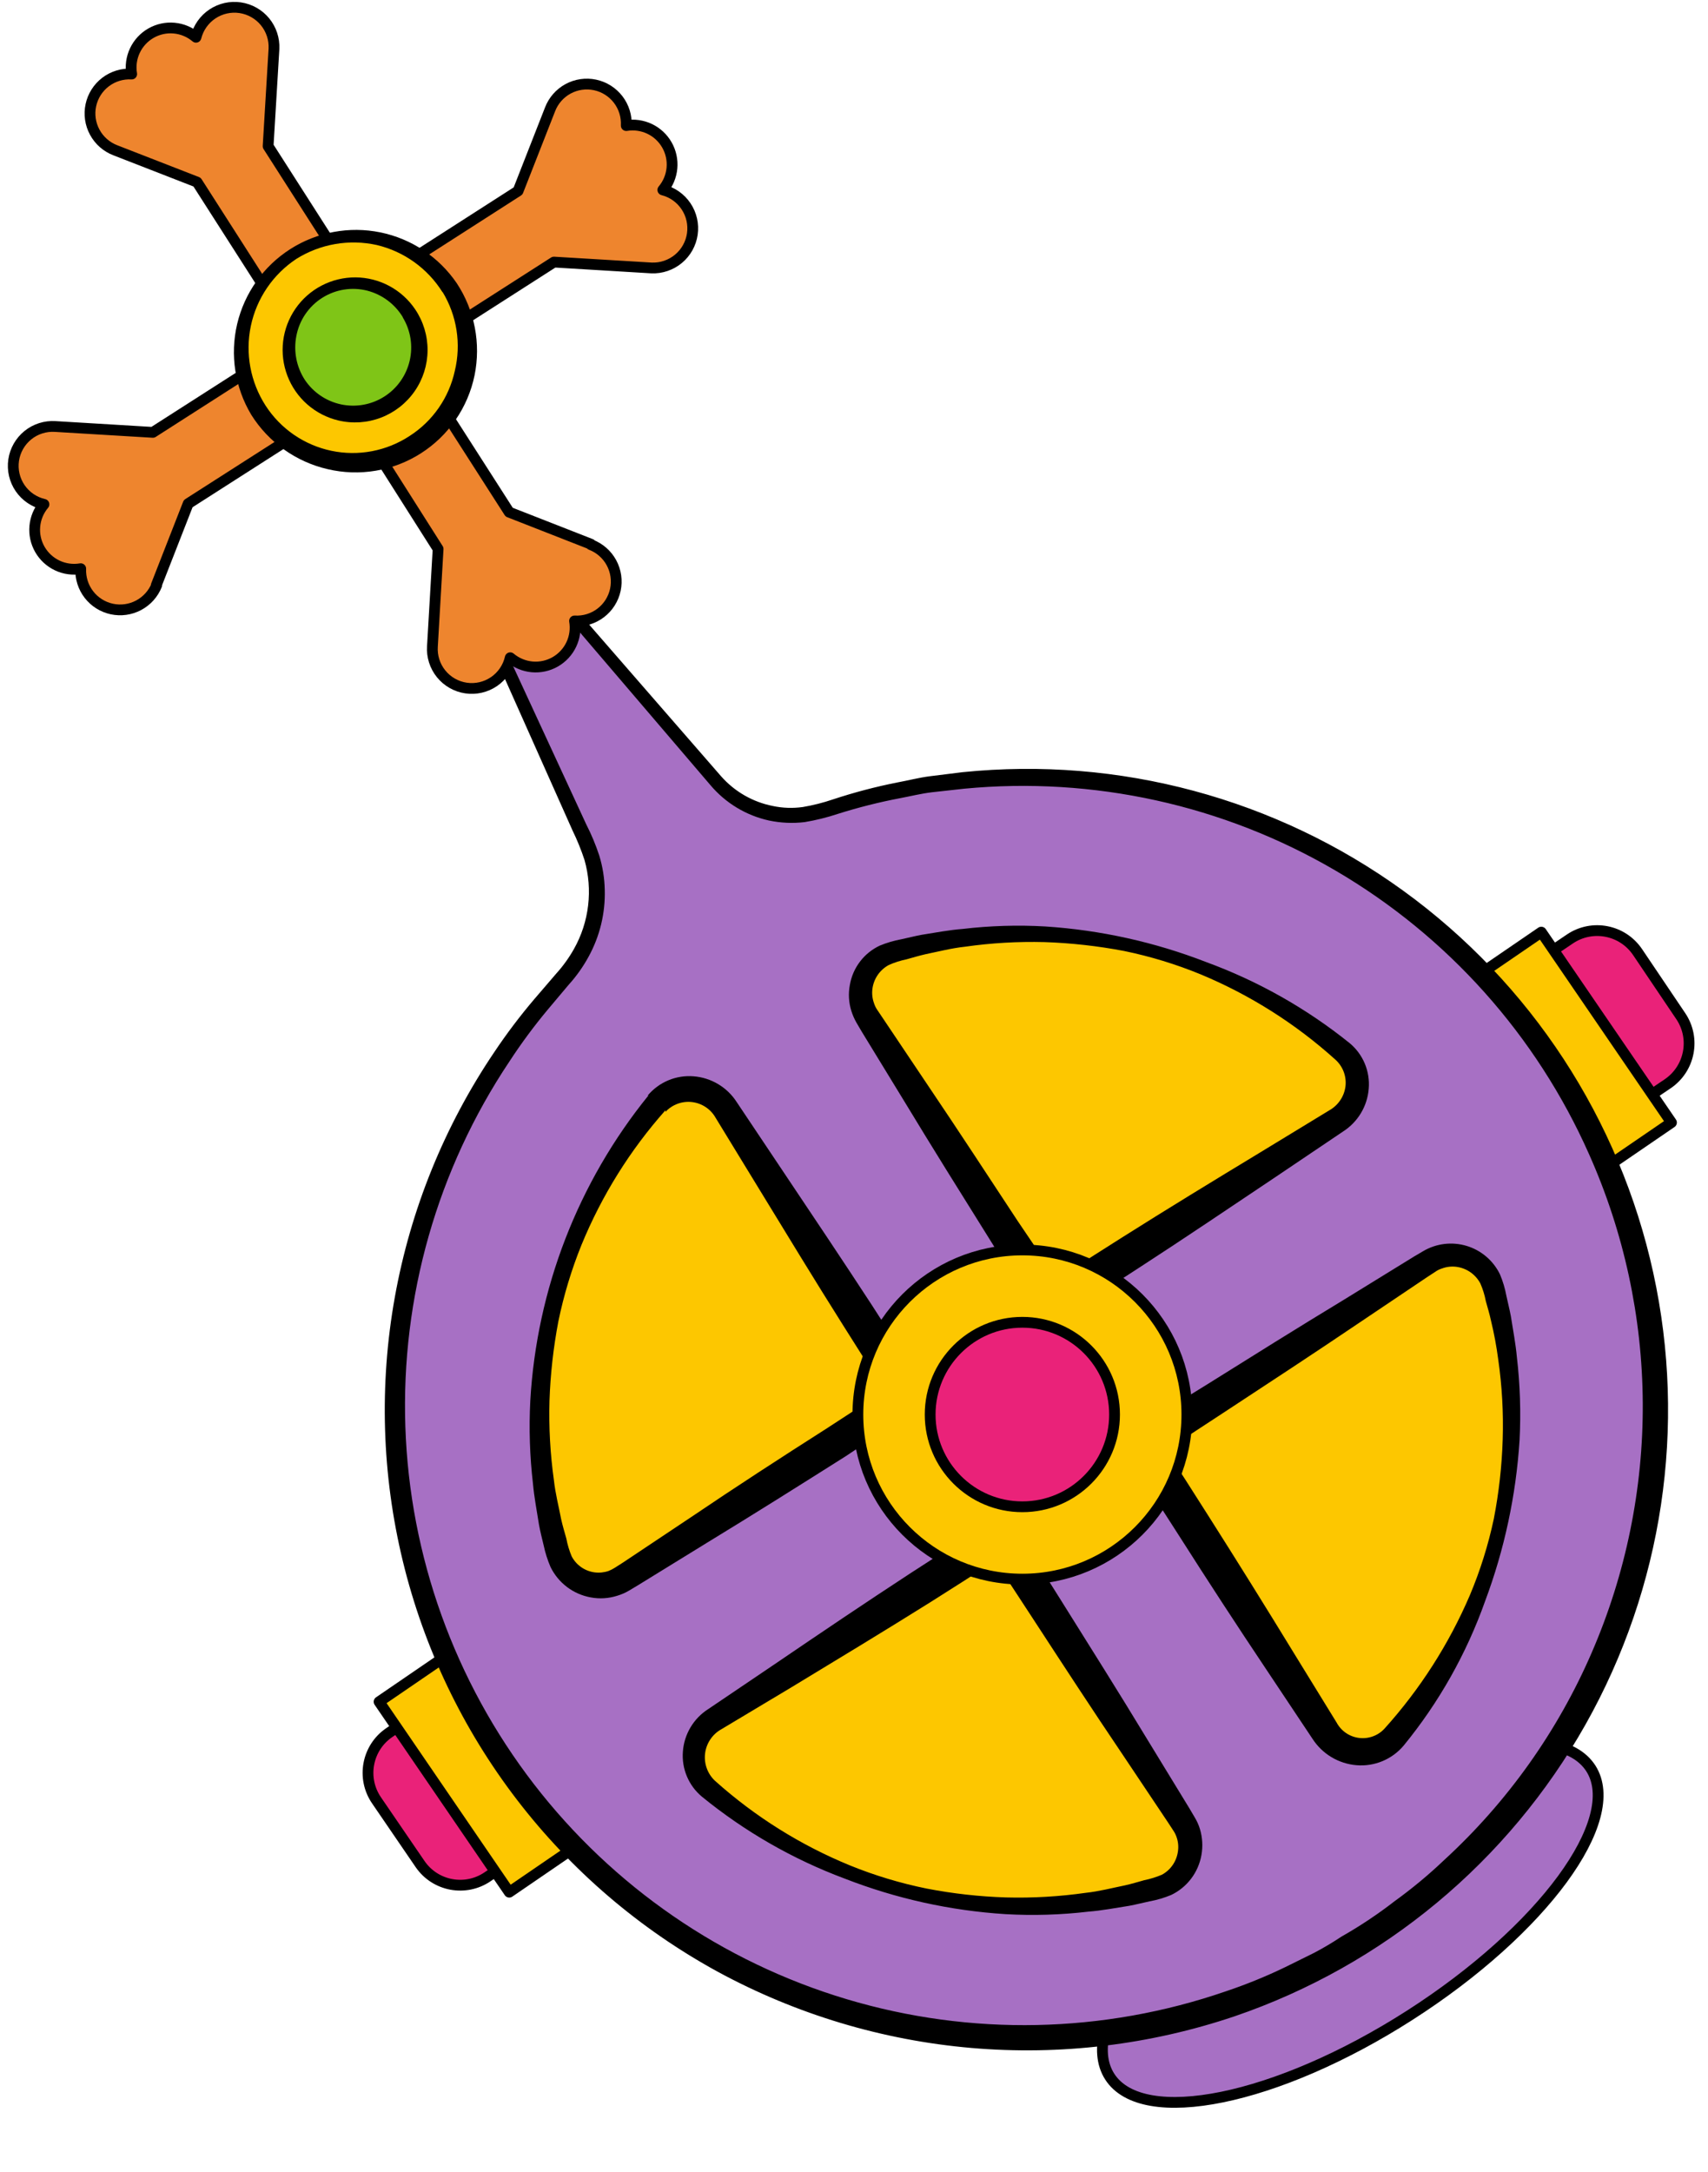 <svg width="129" height="164" viewBox="0 0 129 164" fill="none" xmlns="http://www.w3.org/2000/svg">
    <path d="M118.572 70.89L115.131 73.213C113.446 74.35 113.002 76.638 114.139 78.323L117.399 83.157C118.536 84.843 120.824 85.287 122.509 84.15L125.95 81.828C127.635 80.691 128.079 78.402 126.942 76.717L123.682 71.883C122.545 70.198 120.257 69.753 118.572 70.89Z" fill="#EA2279" stroke="black" stroke-width="0.814" stroke-linecap="round" stroke-linejoin="round"/>
    <path d="M32.817 128.472L29.395 130.813C27.72 131.959 27.29 134.247 28.437 135.924L31.724 140.731C32.87 142.407 35.157 142.836 36.833 141.69L40.255 139.349C41.931 138.203 42.36 135.915 41.214 134.238L37.927 129.431C36.781 127.755 34.493 127.326 32.817 128.472Z" fill="#EA2279" stroke="black" stroke-width="0.814" stroke-linecap="round" stroke-linejoin="round"/>
    <path d="M116.41 70.375L103.863 78.958L113.694 93.335L126.241 84.752L116.41 70.375Z" fill="#FDC700" stroke="black" stroke-width="0.814" stroke-linecap="round" stroke-linejoin="round"/>
    <path d="M41.178 119.899L28.631 128.482L38.462 142.859L51.008 134.276L41.178 119.899Z" fill="#FDC700" stroke="black" stroke-width="0.814" stroke-linecap="round" stroke-linejoin="round"/>
    <path d="M106.466 152.156C116.501 145.731 122.629 137.386 120.153 133.516C117.676 129.646 107.534 131.717 97.498 138.141C87.463 144.565 81.336 152.91 83.812 156.78C86.288 160.65 96.431 158.58 106.466 152.156Z" fill="#A770C4" stroke="black" stroke-width="0.814" stroke-linecap="round" stroke-linejoin="round"/>
    <path d="M54.047 58.958L39.45 41.996L35.587 44.479L44.28 63.574C45.045 65.277 45.285 67.17 44.97 69.01C44.654 70.851 43.798 72.555 42.509 73.907C34.63 82.417 30.129 93.512 29.852 105.108C29.574 116.704 33.539 128.001 41.003 136.879C48.466 145.757 58.913 151.603 70.382 153.32C81.85 155.037 93.551 152.506 103.286 146.202C113.02 139.899 120.119 130.257 123.247 119.088C126.376 107.919 125.32 95.992 120.276 85.547C115.233 75.103 106.551 66.859 95.86 62.366C85.169 57.873 73.206 57.438 62.218 61.145C60.793 61.638 59.254 61.692 57.797 61.303C56.342 60.913 55.035 60.096 54.047 58.958Z" fill="#A770C4"/>
    <path d="M53.658 59.279L39.128 42.277L39.678 42.358L35.815 44.827L35.975 44.29L44.28 62.245C44.667 63.001 44.995 63.786 45.26 64.593C45.517 65.433 45.657 66.305 45.675 67.183C45.725 68.944 45.303 70.685 44.455 72.228C44.036 72.998 43.527 73.714 42.938 74.362L41.369 76.227C40.327 77.476 39.359 78.784 38.471 80.146C33.031 88.287 30.283 97.93 30.615 107.716C30.946 117.502 34.34 126.937 40.318 134.691C46.297 142.445 54.557 148.126 63.936 150.934C73.314 153.742 83.337 153.534 92.592 150.341C94.122 149.828 95.619 149.218 97.073 148.516L99.246 147.442C99.96 147.067 100.654 146.655 101.325 146.208C102.73 145.411 104.075 144.514 105.35 143.524C106.657 142.58 107.899 141.549 109.067 140.438C113.842 136.059 117.641 130.723 120.215 124.778C122.794 118.833 124.108 112.416 124.073 105.936C124.038 99.456 122.656 93.054 120.014 87.137C116.034 78.168 109.335 70.678 100.865 65.727C92.395 60.775 82.582 58.614 72.816 59.547L70.388 59.816C69.583 59.91 68.791 60.111 68 60.259C66.399 60.563 64.818 60.962 63.264 61.453C62.449 61.723 61.615 61.929 60.769 62.07C59.873 62.175 58.967 62.135 58.085 61.95C56.356 61.571 54.8 60.632 53.658 59.279ZM54.45 58.595C55.468 59.755 56.84 60.548 58.354 60.849C59.103 61.01 59.875 61.037 60.634 60.93C61.409 60.799 62.172 60.606 62.915 60.353C64.502 59.829 66.119 59.403 67.758 59.078C68.577 58.93 69.382 58.715 70.213 58.608L72.695 58.3C84.515 57.093 96.365 60.28 105.986 67.251C115.608 74.222 122.328 84.491 124.867 96.1C127.405 107.709 125.584 119.846 119.751 130.198C113.917 140.551 104.479 148.394 93.236 152.233C86.849 154.387 80.086 155.199 73.371 154.62C66.655 154.04 60.132 152.081 54.208 148.865C48.306 145.641 43.142 141.219 39.047 135.884C34.952 130.548 32.017 124.416 30.428 117.881C28.839 111.345 28.632 104.549 29.821 97.929C31.01 91.308 33.567 85.009 37.331 79.435C38.267 78.035 39.284 76.691 40.376 75.409L42.013 73.503C42.528 72.934 42.978 72.308 43.354 71.638C43.922 70.627 44.283 69.514 44.419 68.362C44.555 67.211 44.462 66.044 44.146 64.929C43.897 64.171 43.597 63.431 43.247 62.714L35.197 44.666C35.153 44.572 35.144 44.465 35.174 44.366C35.204 44.267 35.27 44.182 35.358 44.129L39.222 41.647C39.309 41.595 39.411 41.575 39.511 41.59C39.611 41.604 39.704 41.653 39.772 41.727L54.45 58.595Z" fill="black"/>
    <path d="M44.627 41.084L38.456 38.669L33.009 30.174C32.809 29.818 32.54 29.507 32.216 29.259C31.892 29.011 31.521 28.832 31.125 28.733C30.73 28.634 30.318 28.617 29.916 28.683C29.514 28.748 29.129 28.896 28.785 29.116C28.442 29.335 28.147 29.623 27.919 29.961C27.691 30.299 27.534 30.68 27.458 31.081C27.383 31.482 27.39 31.894 27.479 32.291C27.568 32.689 27.738 33.065 27.978 33.395L33.089 41.446L32.66 48.8C32.609 49.548 32.843 50.288 33.314 50.871C33.785 51.455 34.459 51.839 35.201 51.947C35.943 52.056 36.698 51.88 37.316 51.456C37.935 51.032 38.37 50.39 38.536 49.659C39.003 50.053 39.579 50.293 40.187 50.349C40.795 50.404 41.405 50.271 41.935 49.968C42.465 49.665 42.889 49.206 43.15 48.654C43.411 48.102 43.495 47.483 43.393 46.881C44.102 46.922 44.803 46.707 45.369 46.276C45.934 45.846 46.327 45.227 46.476 44.532C46.625 43.836 46.52 43.111 46.181 42.486C45.842 41.861 45.291 41.378 44.627 41.124V41.084Z" fill="#EE852E" stroke="black" stroke-width="0.814" stroke-linecap="round" stroke-linejoin="round"/>
    <path d="M8.712 11.347L14.883 13.749L20.33 22.257C20.771 22.896 21.443 23.339 22.205 23.492C22.966 23.645 23.757 23.495 24.411 23.075C25.064 22.655 25.528 21.998 25.706 21.241C25.883 20.485 25.76 19.69 25.361 19.023L20.25 11.038L20.692 3.685C20.727 2.944 20.486 2.216 20.015 1.642C19.543 1.069 18.876 0.692 18.142 0.583C17.408 0.474 16.66 0.642 16.043 1.054C15.426 1.466 14.984 2.093 14.803 2.813C14.336 2.419 13.76 2.178 13.152 2.123C12.544 2.067 11.934 2.2 11.404 2.503C10.874 2.806 10.45 3.265 10.189 3.817C9.928 4.369 9.843 4.988 9.946 5.59C9.236 5.55 8.536 5.764 7.97 6.195C7.405 6.626 7.012 7.245 6.863 7.94C6.714 8.635 6.818 9.36 7.158 9.985C7.497 10.61 8.048 11.093 8.712 11.347Z" fill="#EE852E" stroke="black" stroke-width="0.814" stroke-linecap="round" stroke-linejoin="round"/>
    <path d="M41.543 8.26L39.128 14.419L30.636 19.867C30.28 20.067 29.969 20.336 29.721 20.66C29.473 20.984 29.294 21.355 29.195 21.751C29.096 22.146 29.079 22.558 29.145 22.961C29.21 23.363 29.358 23.748 29.577 24.091C29.797 24.435 30.085 24.73 30.423 24.958C30.761 25.186 31.142 25.343 31.542 25.419C31.943 25.495 32.355 25.488 32.753 25.398C33.151 25.309 33.526 25.139 33.856 24.899L41.838 19.787L49.204 20.23C49.943 20.261 50.668 20.016 51.238 19.544C51.808 19.071 52.183 18.404 52.289 17.671C52.396 16.939 52.228 16.192 51.816 15.577C51.405 14.961 50.78 14.52 50.062 14.339C50.455 13.873 50.694 13.298 50.75 12.691C50.805 12.085 50.674 11.476 50.372 10.947C50.071 10.418 49.615 9.993 49.066 9.731C48.516 9.469 47.899 9.382 47.299 9.481C47.336 8.772 47.119 8.074 46.687 7.511C46.255 6.949 45.636 6.559 44.942 6.412C44.249 6.264 43.525 6.37 42.902 6.708C42.279 7.047 41.797 7.597 41.543 8.26Z" fill="#EE852E" stroke="black" stroke-width="0.814" stroke-linecap="round" stroke-linejoin="round"/>
    <path d="M11.799 44.197L14.213 38.025L22.706 32.59C23.062 32.391 23.373 32.121 23.621 31.797C23.868 31.473 24.047 31.102 24.146 30.706C24.246 30.311 24.263 29.899 24.197 29.497C24.131 29.094 23.984 28.709 23.764 28.366C23.544 28.022 23.257 27.727 22.919 27.499C22.581 27.271 22.2 27.114 21.799 27.038C21.399 26.963 20.987 26.97 20.589 27.059C20.191 27.148 19.816 27.318 19.486 27.558L11.544 32.644L4.178 32.201C3.43 32.151 2.691 32.384 2.107 32.855C1.524 33.327 1.14 34 1.031 34.742C0.923 35.484 1.098 36.24 1.522 36.858C1.947 37.477 2.588 37.912 3.32 38.078C2.926 38.545 2.685 39.121 2.63 39.73C2.574 40.338 2.707 40.948 3.01 41.478C3.313 42.008 3.772 42.432 4.324 42.693C4.876 42.954 5.495 43.039 6.097 42.936C6.066 43.639 6.285 44.331 6.715 44.888C7.145 45.445 7.758 45.832 8.446 45.98C9.134 46.128 9.852 46.027 10.473 45.696C11.094 45.365 11.578 44.824 11.839 44.171L11.799 44.197Z" fill="#EE852E" stroke="black" stroke-width="0.814" stroke-linecap="round" stroke-linejoin="round"/>
    <path d="M26.743 34.898C31.477 34.898 35.316 31.058 35.316 26.323C35.316 21.587 31.477 17.748 26.743 17.748C22.008 17.748 18.17 21.587 18.17 26.323C18.17 31.058 22.008 34.898 26.743 34.898Z" fill="#FDC700"/>
    <path d="M34.498 21.384C35.851 23.436 36.333 25.941 35.84 28.349C35.591 29.55 35.104 30.689 34.408 31.699C33.712 32.709 32.82 33.569 31.785 34.228C30.751 34.888 29.595 35.333 28.386 35.538C27.177 35.742 25.939 35.703 24.745 35.421C22.354 34.869 20.28 33.393 18.976 31.314C17.744 29.257 17.362 26.8 17.911 24.466C18.46 22.132 19.897 20.103 21.917 18.811C23.937 17.519 26.38 17.065 28.729 17.545C31.078 18.026 33.148 19.403 34.498 21.384ZM33.425 22.069C32.304 20.272 30.521 18.99 28.461 18.499C26.376 18.038 24.194 18.414 22.384 19.546C20.616 20.715 19.38 22.536 18.945 24.611C18.511 26.686 18.912 28.849 20.063 30.63C20.625 31.497 21.353 32.244 22.205 32.829C23.058 33.413 24.017 33.823 25.028 34.035C26.04 34.247 27.083 34.257 28.098 34.064C29.113 33.871 30.08 33.479 30.943 32.911C31.806 32.357 32.551 31.637 33.135 30.795C33.72 29.952 34.133 29.002 34.351 28C34.843 25.97 34.51 23.827 33.425 22.042V22.069Z" fill="black"/>
    <path d="M26.744 31.261C29.471 31.261 31.681 29.05 31.681 26.323C31.681 23.596 29.471 21.385 26.744 21.385C24.017 21.385 21.807 23.596 21.807 26.323C21.807 29.05 24.017 31.261 26.744 31.261Z" fill="#7FC517"/>
    <path d="M31.357 23.356C31.974 24.27 32.3 25.349 32.293 26.451C32.286 27.554 31.947 28.629 31.319 29.535C30.691 30.442 29.804 31.137 28.775 31.531C27.745 31.925 26.62 31.999 25.548 31.743C24.682 31.536 23.88 31.121 23.21 30.534C22.541 29.946 22.025 29.205 21.707 28.373C21.389 27.541 21.278 26.644 21.385 25.76C21.492 24.876 21.813 24.032 22.32 23.299C22.827 22.567 23.505 21.97 24.295 21.559C25.085 21.149 25.963 20.937 26.854 20.942C27.744 20.948 28.619 21.171 29.404 21.591C30.189 22.012 30.86 22.617 31.357 23.356ZM30.432 23.96C29.834 22.965 28.871 22.242 27.748 21.947C27.171 21.799 26.568 21.771 25.979 21.865C25.39 21.959 24.827 22.174 24.324 22.494C23.821 22.815 23.389 23.236 23.055 23.73C22.721 24.224 22.492 24.782 22.382 25.369C22.158 26.515 22.389 27.704 23.026 28.683C23.665 29.636 24.651 30.3 25.773 30.535C26.896 30.769 28.065 30.555 29.032 29.937C29.998 29.32 30.684 28.348 30.943 27.231C31.202 26.114 31.014 24.94 30.418 23.96H30.432Z" fill="black"/>
    <path d="M49.619 83.272C45.66 87.885 42.905 93.408 41.601 99.347C40.297 105.285 40.484 111.455 42.147 117.303C42.291 117.788 42.547 118.234 42.893 118.604C43.239 118.974 43.666 119.258 44.141 119.435C44.615 119.612 45.124 119.677 45.628 119.623C46.132 119.57 46.616 119.4 47.043 119.128L65.92 107.051C66.281 106.822 66.594 106.523 66.839 106.172C67.084 105.822 67.257 105.426 67.348 105.008C67.439 104.59 67.447 104.157 67.37 103.737C67.293 103.316 67.133 102.914 66.899 102.555L54.825 83.675C54.553 83.247 54.186 82.888 53.752 82.626C53.317 82.365 52.828 82.209 52.323 82.17C51.818 82.131 51.31 82.21 50.841 82.401C50.371 82.593 49.953 82.891 49.619 83.272Z" fill="#FDC700"/>
    <path d="M50.261 83.823C47.588 86.832 45.443 90.271 43.916 93.995C43.161 95.861 42.577 97.793 42.171 99.765C41.794 101.744 41.57 103.75 41.501 105.763C41.445 107.769 41.557 109.775 41.836 111.762C41.943 112.755 42.198 113.734 42.386 114.714C42.493 115.197 42.641 115.68 42.775 116.163C42.861 116.624 42.996 117.073 43.178 117.505C43.348 117.83 43.595 118.11 43.896 118.32C44.197 118.53 44.544 118.665 44.908 118.713C45.265 118.759 45.628 118.722 45.968 118.605C46.131 118.538 46.288 118.458 46.438 118.364L47.068 117.961L52.18 114.553C55.574 112.258 59.009 110.031 62.443 107.843L65.019 106.166C65.178 106.075 65.326 105.967 65.462 105.844C65.567 105.734 65.666 105.617 65.757 105.495C65.915 105.236 66.02 104.949 66.066 104.65C66.095 104.351 66.063 104.05 65.972 103.764C65.913 103.619 65.841 103.479 65.757 103.348L65.341 102.69L63.704 100.1C61.517 96.638 59.384 93.123 57.251 89.634L54.045 84.387C53.862 84.064 53.605 83.789 53.296 83.584C52.987 83.379 52.634 83.249 52.265 83.206C51.897 83.163 51.523 83.207 51.175 83.335C50.827 83.464 50.514 83.672 50.261 83.944V83.823ZM48.92 82.709C49.339 82.209 49.872 81.817 50.474 81.564C51.077 81.312 51.73 81.208 52.381 81.26C53.038 81.311 53.674 81.513 54.239 81.85C54.805 82.188 55.285 82.652 55.641 83.206L59.062 88.319C61.343 91.727 63.624 95.122 65.864 98.557L67.528 101.147L67.944 101.791C68.139 102.085 68.301 102.401 68.427 102.731C68.667 103.415 68.749 104.144 68.668 104.864C68.572 105.585 68.31 106.274 67.903 106.877C67.695 107.173 67.451 107.444 67.179 107.682C66.933 107.902 66.668 108.099 66.388 108.273L63.865 109.95C60.404 112.137 56.929 114.325 53.428 116.458L48.195 119.679L47.524 120.081C47.234 120.254 46.923 120.389 46.599 120.484C45.961 120.684 45.284 120.726 44.627 120.605C43.974 120.489 43.358 120.221 42.829 119.822C42.3 119.423 41.873 118.905 41.581 118.31C41.352 117.779 41.177 117.226 41.058 116.66C40.937 116.15 40.803 115.64 40.709 115.116C40.548 114.083 40.347 113.063 40.253 112.017C40.011 109.937 39.944 107.841 40.052 105.75C40.537 97.324 43.658 89.264 48.973 82.709H48.92Z" fill="black"/>
    <path d="M53.523 135.056C58.132 139.018 63.652 141.773 69.587 143.075C75.523 144.377 81.689 144.186 87.533 142.517C88.019 142.377 88.466 142.124 88.838 141.78C89.21 141.435 89.496 141.009 89.673 140.534C89.85 140.059 89.914 139.55 89.859 139.046C89.805 138.542 89.632 138.058 89.357 137.633L77.283 118.752C76.817 118.025 76.083 117.513 75.241 117.327C74.398 117.141 73.516 117.296 72.788 117.759L53.898 129.836C53.47 130.11 53.111 130.479 52.85 130.916C52.59 131.353 52.435 131.845 52.399 132.352C52.362 132.859 52.445 133.368 52.64 133.837C52.835 134.307 53.138 134.724 53.523 135.056Z" fill="#FDC700"/>
    <path d="M54.019 134.466C57.025 137.156 60.469 139.312 64.201 140.841C66.071 141.6 68.007 142.184 69.984 142.585C71.966 142.969 73.976 143.193 75.994 143.256C78.004 143.308 80.014 143.191 82.005 142.907C83.011 142.8 83.977 142.545 84.97 142.343C85.453 142.236 85.936 142.088 86.419 141.954C86.879 141.861 87.328 141.722 87.76 141.538C88.087 141.359 88.367 141.105 88.576 140.798C88.786 140.49 88.92 140.137 88.968 139.767C89.02 139.406 88.983 139.037 88.86 138.693C88.802 138.522 88.72 138.36 88.619 138.21L88.216 137.593L84.795 132.48C82.501 129.085 80.26 125.65 78.02 122.215L76.343 119.652C76.246 119.497 76.139 119.349 76.021 119.209C75.707 118.873 75.284 118.659 74.827 118.605C74.529 118.569 74.226 118.601 73.942 118.699C73.791 118.749 73.647 118.817 73.512 118.9L72.868 119.316L70.266 120.967C66.791 123.141 63.289 125.261 59.788 127.381L54.475 130.562C54.14 130.749 53.855 131.013 53.643 131.333C53.43 131.652 53.296 132.017 53.251 132.398C53.207 132.779 53.253 133.165 53.387 133.524C53.52 133.884 53.736 134.207 54.019 134.466ZM53.012 135.647C52.518 135.235 52.13 134.711 51.88 134.118C51.63 133.525 51.526 132.88 51.577 132.239C51.624 131.592 51.823 130.965 52.156 130.408C52.489 129.851 52.948 129.38 53.495 129.032L58.58 125.596C61.974 123.288 65.369 120.994 68.803 118.753L71.379 117.089L72.023 116.673C72.323 116.48 72.643 116.318 72.976 116.19C73.659 115.95 74.389 115.867 75.109 115.948C75.825 116.045 76.51 116.307 77.108 116.713C77.405 116.921 77.679 117.159 77.926 117.424C78.139 117.677 78.332 117.946 78.503 118.229L80.14 120.833C82.313 124.308 84.5 127.77 86.62 131.273L89.826 136.52L90.229 137.204C90.401 137.485 90.536 137.787 90.631 138.103C90.82 138.739 90.857 139.41 90.739 140.062C90.624 140.708 90.358 141.318 89.961 141.841C89.565 142.363 89.049 142.784 88.458 143.068C87.931 143.287 87.382 143.449 86.821 143.551C86.311 143.659 85.801 143.793 85.292 143.887C84.259 144.048 83.225 144.249 82.192 144.329C80.118 144.573 78.026 144.636 75.941 144.517C71.779 144.253 67.684 143.348 63.799 141.834C59.889 140.375 56.246 138.285 53.012 135.647Z" fill="black"/>
    <path d="M101.432 79.367C96.818 75.409 91.296 72.656 85.359 71.354C79.421 70.052 73.254 70.242 67.408 71.906C66.922 72.047 66.474 72.299 66.103 72.644C65.731 72.988 65.445 73.415 65.268 73.889C65.091 74.364 65.027 74.874 65.082 75.377C65.136 75.881 65.308 76.365 65.584 76.791L77.658 95.671C78.124 96.398 78.858 96.91 79.7 97.097C80.543 97.283 81.425 97.127 82.153 96.664L101.029 84.587C101.457 84.314 101.816 83.945 102.077 83.51C102.338 83.074 102.495 82.584 102.534 82.078C102.573 81.571 102.493 81.063 102.302 80.592C102.111 80.122 101.813 79.702 101.432 79.367Z" fill="#FDC700"/>
    <path d="M100.853 79.998C97.856 77.296 94.422 75.122 90.697 73.57C88.825 72.8 86.885 72.207 84.902 71.799C82.918 71.421 80.909 71.197 78.891 71.128C76.882 71.076 74.871 71.193 72.881 71.477C71.875 71.584 70.895 71.839 69.916 72.04C69.433 72.148 68.95 72.295 68.467 72.429C68.005 72.523 67.555 72.667 67.125 72.859C66.792 73.039 66.506 73.296 66.291 73.609C66.076 73.921 65.939 74.281 65.891 74.657C65.844 75.024 65.885 75.397 66.012 75.744C66.068 75.92 66.149 76.088 66.253 76.24L66.669 76.858L70.09 81.957C72.384 85.352 74.625 88.787 76.879 92.209L78.623 94.786C78.719 94.937 78.826 95.081 78.945 95.215C79.048 95.328 79.165 95.427 79.294 95.51C79.55 95.672 79.839 95.777 80.139 95.819C80.442 95.855 80.749 95.823 81.038 95.725C81.185 95.672 81.325 95.6 81.454 95.51L82.098 95.108L84.7 93.457C88.162 91.27 91.663 89.136 95.165 87.016L100.411 83.822C100.736 83.638 101.014 83.381 101.223 83.071C101.433 82.762 101.568 82.408 101.618 82.037C101.665 81.661 101.62 81.279 101.487 80.924C101.353 80.568 101.136 80.251 100.853 79.998ZM101.927 78.75C102.429 79.164 102.824 79.695 103.076 80.296C103.328 80.896 103.431 81.549 103.376 82.198C103.324 82.852 103.122 83.484 102.784 84.045C102.446 84.606 101.983 85.081 101.43 85.433L96.332 88.868C92.924 91.149 89.53 93.444 86.096 95.671L83.506 97.349L82.862 97.765C82.563 97.956 82.244 98.113 81.91 98.234C81.228 98.482 80.497 98.565 79.777 98.476C79.06 98.379 78.376 98.117 77.778 97.711C77.482 97.506 77.212 97.268 76.973 97C76.756 96.747 76.559 96.478 76.382 96.195L74.759 93.591C72.586 90.116 70.412 86.64 68.293 83.138L65.086 77.891L64.684 77.207C64.521 76.922 64.391 76.621 64.294 76.308C64.1 75.677 64.063 75.009 64.187 74.362C64.296 73.722 64.558 73.119 64.951 72.603C65.343 72.086 65.854 71.672 66.441 71.396C66.968 71.178 67.517 71.016 68.078 70.913C68.588 70.806 69.097 70.671 69.607 70.578C70.64 70.417 71.66 70.215 72.706 70.135C74.776 69.891 76.864 69.828 78.945 69.947C83.105 70.218 87.2 71.123 91.087 72.631C95.009 74.065 98.671 76.132 101.927 78.75Z" fill="black"/>
    <path d="M105.281 131.152C109.24 126.54 111.994 121.02 113.298 115.084C114.602 109.147 114.415 102.98 112.754 97.134C112.612 96.648 112.36 96.201 112.016 95.83C111.672 95.458 111.246 95.172 110.772 94.993C110.298 94.815 109.789 94.749 109.285 94.802C108.782 94.854 108.297 95.023 107.87 95.296L88.981 107.373C88.256 107.841 87.747 108.576 87.563 109.418C87.379 110.261 87.537 111.142 88.001 111.868L100.076 130.749C100.343 131.182 100.709 131.545 101.144 131.81C101.578 132.075 102.069 132.233 102.576 132.272C103.083 132.311 103.593 132.23 104.063 132.036C104.533 131.841 104.95 131.538 105.281 131.152Z" fill="#FDC700"/>
    <path d="M104.558 130.521C107.248 127.539 109.428 124.134 111.012 120.444C111.796 118.582 112.403 116.65 112.823 114.673C113.207 112.695 113.432 110.689 113.494 108.675C113.557 106.661 113.444 104.645 113.158 102.65C113.028 101.657 112.844 100.671 112.608 99.698C112.501 99.201 112.353 98.718 112.219 98.235C112.133 97.773 111.993 97.323 111.803 96.893C111.624 96.558 111.367 96.269 111.055 96.052C110.742 95.835 110.383 95.696 110.005 95.645C109.639 95.597 109.266 95.638 108.919 95.766C108.741 95.819 108.574 95.9 108.422 96.007L107.805 96.41L102.694 99.845C99.299 102.14 95.878 104.381 92.444 106.635L89.881 108.313C89.725 108.412 89.576 108.524 89.439 108.648C89.33 108.751 89.231 108.863 89.143 108.984C88.978 109.242 88.877 109.537 88.848 109.843C88.812 110.141 88.844 110.444 88.942 110.728C88.995 110.876 89.067 111.016 89.157 111.144L89.573 111.788L91.223 114.378C93.423 117.84 95.592 121.32 97.73 124.818L100.95 130.052C101.118 130.365 101.359 130.633 101.651 130.835C101.944 131.037 102.281 131.166 102.634 131.212C102.986 131.258 103.345 131.219 103.679 131.099C104.014 130.979 104.315 130.781 104.558 130.521ZM106.021 131.783C105.589 132.299 105.039 132.704 104.418 132.963C103.797 133.222 103.123 133.328 102.452 133.272C101.781 133.217 101.132 133.007 100.555 132.661C99.978 132.314 99.489 131.839 99.125 131.273L95.717 126.16C93.436 122.752 91.201 119.325 89.009 115.881L87.346 113.291L86.943 112.647C86.748 112.348 86.586 112.029 86.46 111.694C86.208 111.013 86.126 110.282 86.219 109.562C86.312 108.842 86.579 108.155 86.997 107.561C87.205 107.264 87.443 106.99 87.708 106.743C87.961 106.53 88.23 106.337 88.513 106.166L91.075 104.582C94.55 102.408 98.025 100.234 101.526 98.114L106.799 94.867L107.483 94.464C107.974 94.174 108.52 93.988 109.087 93.919C109.653 93.851 110.228 93.901 110.774 94.066C111.32 94.231 111.826 94.508 112.26 94.88C112.693 95.251 113.045 95.708 113.292 96.222C113.511 96.745 113.673 97.289 113.775 97.846C113.883 98.356 114.017 98.866 114.111 99.376C114.272 100.409 114.473 101.442 114.567 102.475C114.808 104.551 114.875 106.642 114.768 108.729C114.503 112.887 113.626 116.984 112.165 120.886C110.76 124.845 108.681 128.532 106.021 131.783Z" fill="black"/>
    <path d="M77.216 119.223C84.078 119.223 89.64 113.66 89.64 106.797C89.64 99.934 84.078 94.371 77.216 94.371C70.355 94.371 64.793 99.934 64.793 106.797C64.793 113.66 70.355 119.223 77.216 119.223Z" fill="#FDC700" stroke="black" stroke-width="0.814" stroke-linecap="round" stroke-linejoin="round"/>
    <path d="M77.215 113.761C81.061 113.761 84.178 110.643 84.178 106.797C84.178 102.95 81.061 99.832 77.215 99.832C73.369 99.832 70.252 102.95 70.252 106.797C70.252 110.643 73.369 113.761 77.215 113.761Z" fill="#EA2279" stroke="black" stroke-width="0.814" stroke-linecap="round" stroke-linejoin="round"/>
</svg>
